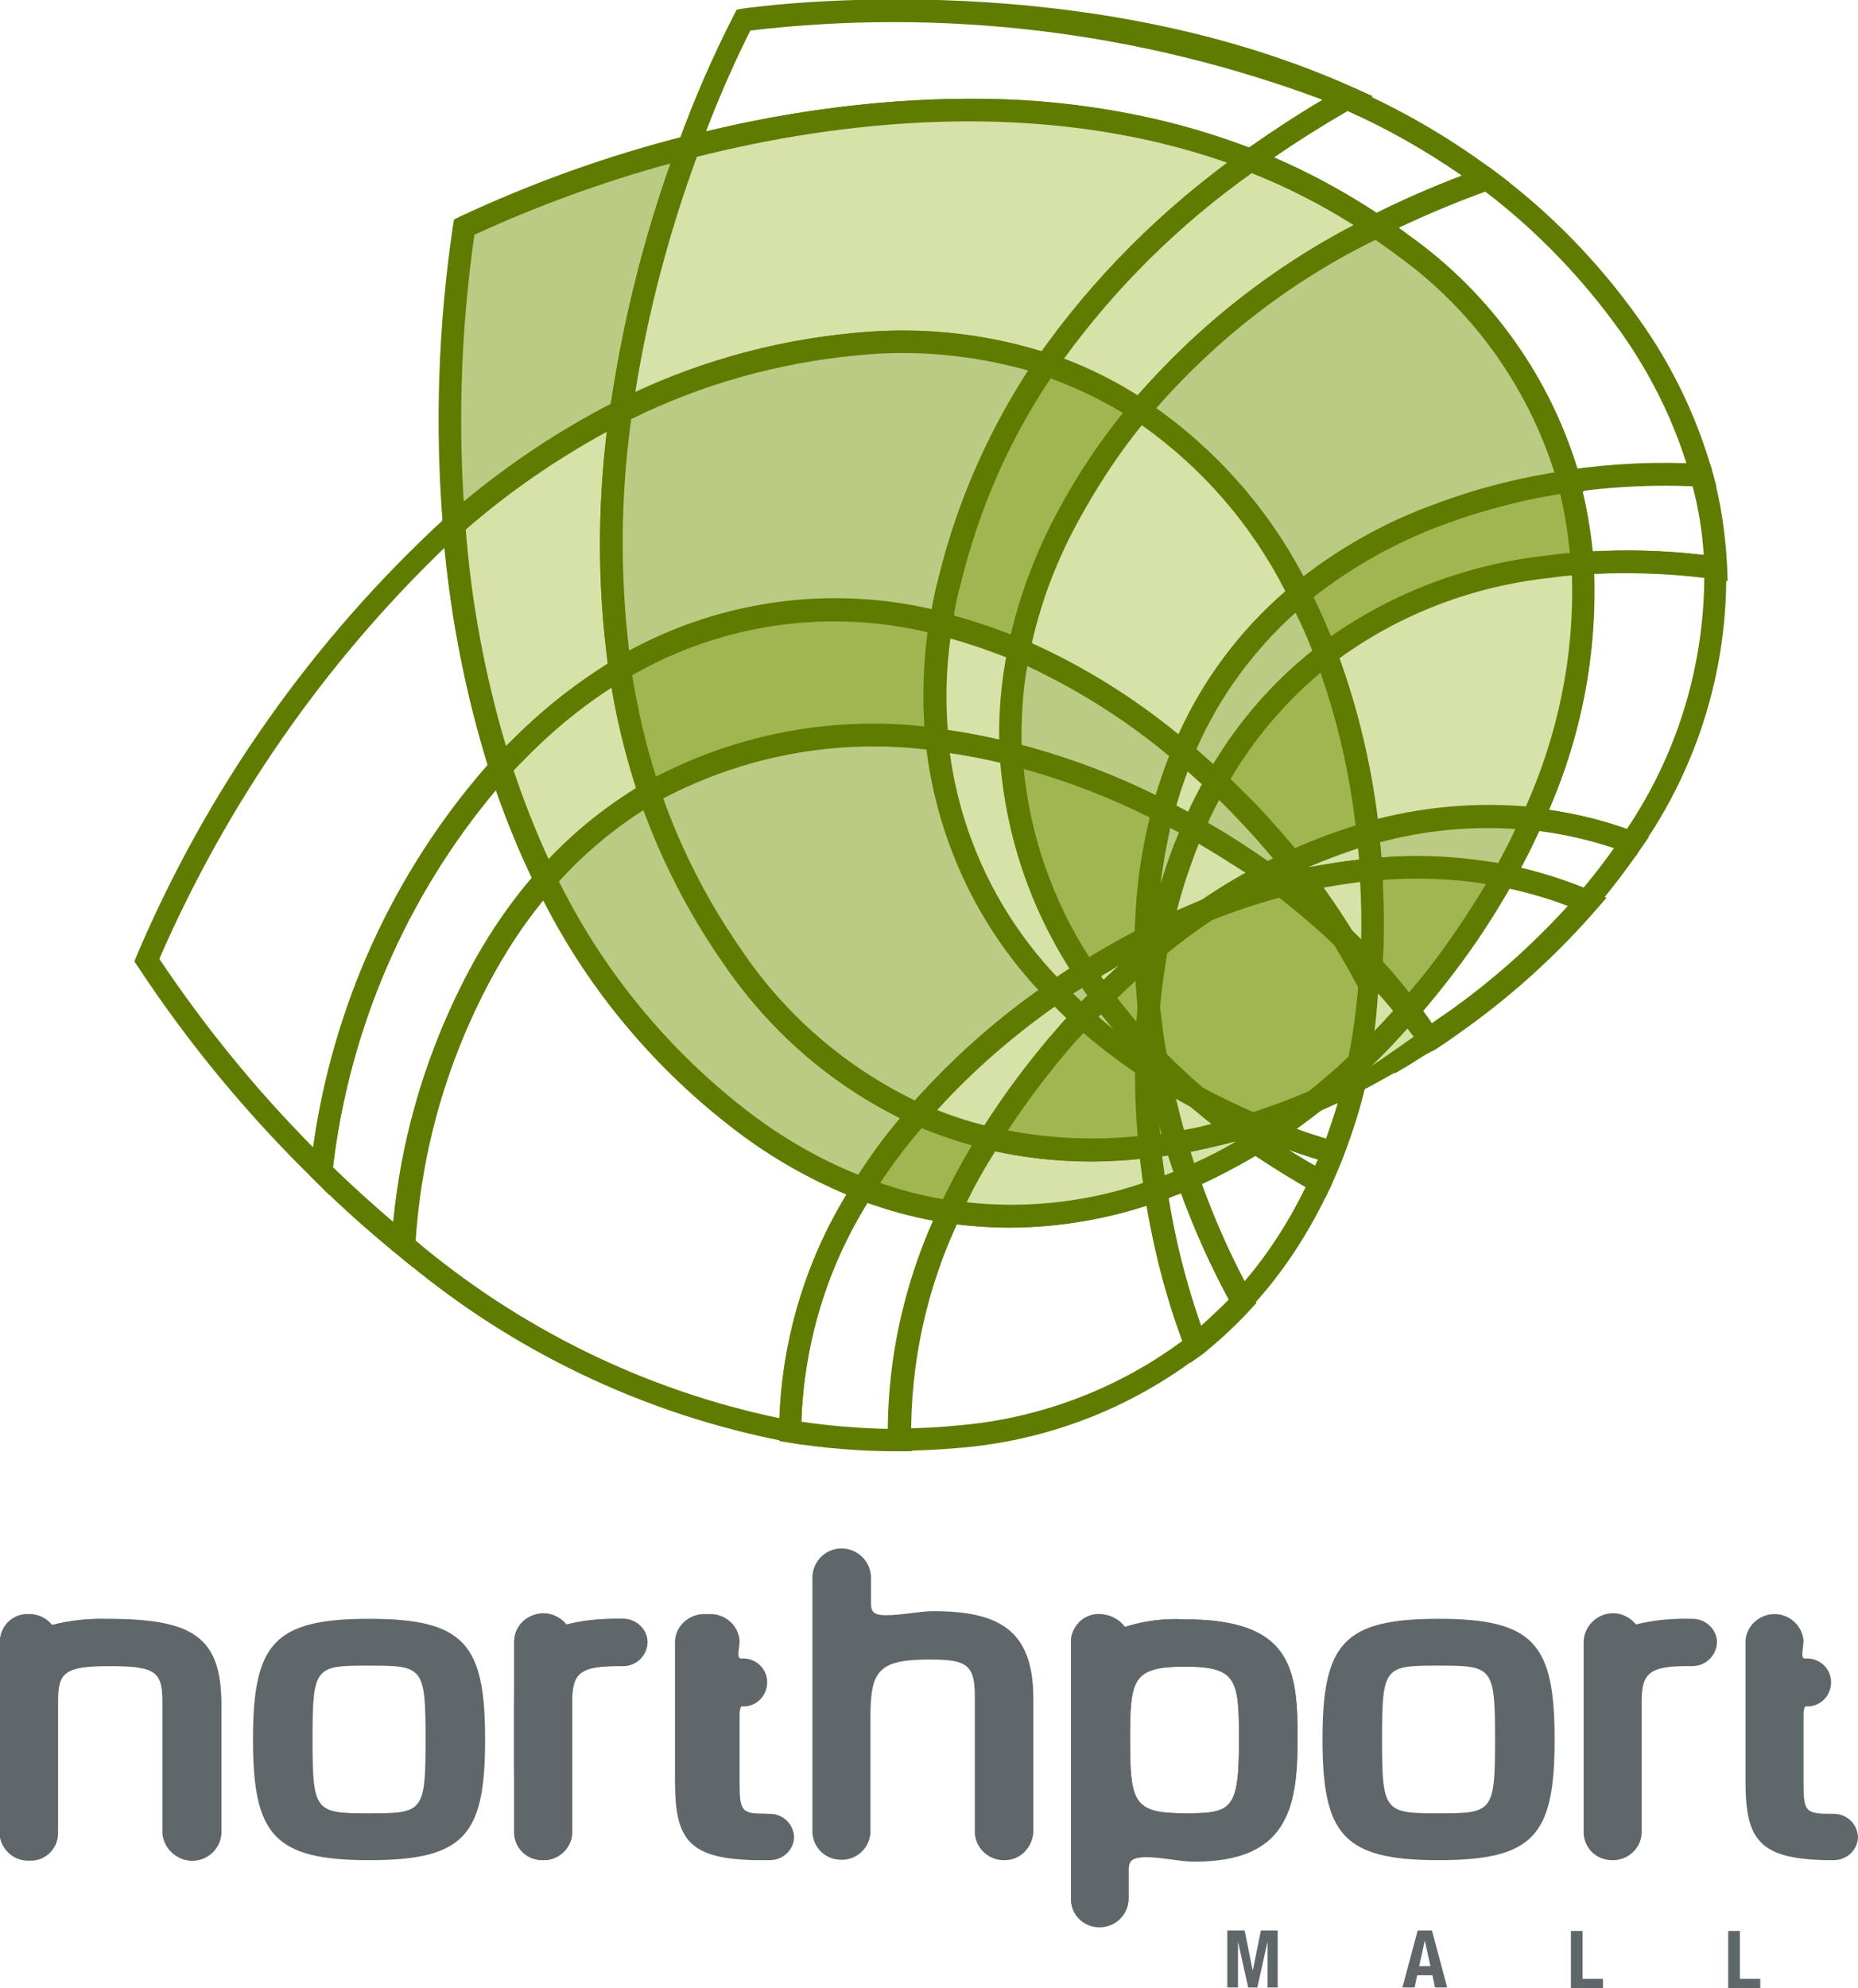 <?xml version="1.0" encoding="utf-8"?>
<!-- Generator: Adobe Illustrator 27.1.1, SVG Export Plug-In . SVG Version: 6.00 Build 0)  -->
<svg version="1.1" id="レイヤー_1" xmlns="http://www.w3.org/2000/svg" xmlns:xlink="http://www.w3.org/1999/xlink" x="0px"
	 y="0px" viewBox="0 0 365 390.4" style="enable-background:new 0 0 365 390.4;" xml:space="preserve">
<style type="text/css">
	.st0{fill:#60676B;}
	.st1{fill:#9BAB57;}
	.st2{fill:#BCCB83;}
	.st3{fill:#5F7C00;}
	.st4{fill:#D7E2A9;}
	.st5{fill:#A1B651;}
	.st6{fill:#4D6500;}
</style>
<g transform="translate(0 0)">
	<g>
		<path class="st0" d="M149.7,365.3c-14.5,0-17.1-3.9-17.1-15.6v-27.6c0.3-3.2,3.2-5.4,6.3-5.1c2.7,0.3,4.8,2.4,5.1,5.1
			c0,1.6-0.7,3.6,0.3,3.6c2.6-0.2,4.9,1.7,5.1,4.3s-1.7,4.9-4.3,5.1c-0.3,0-0.6,0-0.8,0c-0.2,0.5-0.3,1-0.3,1.5v13.7
			c0,5.6,0.5,5.9,5.7,5.9c2.7-0.1,4.9,1.9,5,4.6C154.7,363.4,152.5,365.4,149.7,365.3C149.8,365.3,149.8,365.3,149.7,365.3"/>
		<path class="st0" d="M197.2,365.3c-3,0-5.5-2.3-5.7-5.3v-26.9c0-6.3-1.7-7.2-8.9-7.2c-10,0-11.6,2.2-11.6,11.2v22.9
			c-0.3,3.2-3,5.5-6.2,5.2c-2.8-0.2-5-2.4-5.2-5.2v-50.5c0.2-3.2,2.9-5.6,6.1-5.4c2.9,0.2,5.2,2.5,5.4,5.4v5.3c0,1.9,0.7,2.4,3,2.4
			c3,0,6.6-0.8,9.2-0.8c12.8,0,19.7,3.6,19.7,17.1v26.4C202.7,363.1,200.2,365.4,197.2,365.3"/>
		<path class="st0" d="M282.6,365.3c-18.7,0-22.8-5-22.8-23.7c0-18.8,4.1-23.7,22.8-23.7c18.8,0,22.8,5,22.8,23.7
			C305.4,360.4,301.4,365.3,282.6,365.3 M282.6,327.1c-10.6,0-11.1,0.1-11.1,14.5c0,14.2,0.5,14.5,11.1,14.5s11.1-0.2,11.1-14.5
			C293.7,327.3,293.2,327.1,282.6,327.1"/>
		<path class="st0" d="M0,348.9v-25.4c0.2-3,2.7-5.3,5.7-5.2c1.3,0,2.5,0.4,3.6,1.1c3.9-1.1,7.9-1.6,11.9-1.4
			c16.8,0,22.3,3.5,22.3,16.8v25.4c-0.3,3.2-3.1,5.5-6.3,5.2c-2.7-0.3-4.9-2.4-5.2-5.2v-26c0-6-1.6-7-10.5-7s-10.1,1.3-10.1,7v26
			c-0.1,3-2.6,5.3-5.5,5.2c-0.1,0-0.1,0-0.2,0c-3,0.1-5.5-2.2-5.7-5.2L0,348.9L0,348.9z"/>
		<path class="st0" d="M0,348.9v-26.8c0.2-3,2.7-5.3,5.7-5.1c0,0,0,0,0,0c1.7,0,3.4,0.8,4.5,2.1c3.6-0.9,7.2-1.3,10.9-1.2
			c16.8,0,22.3,3.5,22.3,16.8v25.4c-0.3,3.2-3.1,5.5-6.3,5.2c-2.7-0.3-4.9-2.4-5.2-5.2v-26c0-6-1.6-7-10.5-7s-10.1,1.3-10.1,7v26
			c-0.1,3-2.6,5.3-5.5,5.2c-0.1,0-0.1,0-0.2,0c-3,0.1-5.5-2.2-5.7-5.2L0,348.9L0,348.9z"/>
		<path class="st0" d="M232.6,318c-3.9-0.2-7.9,0.3-11.6,1.5c-1.1-1.4-2.8-2.3-4.7-2.5c-3-0.3-5.6,2-5.9,4.9c0,0.2,0,0.3,0,0.5
			c0,0,0,43.6,0,50.7c0.1,3,2.6,5.3,5.6,5.3c3,0,5.5-2.3,5.7-5.3v-5.9c0-2,0.8-2.5,3.4-2.6c3,0,6.8,0.9,9.5,0.9
			c18.1,0,20.3-10.2,20.3-23.8C255,327.3,253.5,318,232.6,318 M232.8,356.1c-10.1,0-10.8-2.1-10.8-14.4c0-11.9,0.4-14.4,10.8-14.4
			c10.2,0,10.6,2.5,10.6,14.4C243.4,355.5,242,356.1,232.8,356.1"/>
		<path class="st0" d="M232.6,318c-3.9-0.2-7.9,0.3-11.6,1.5c-1.1-1.5-2.8-2.4-4.7-2.5c-3-0.2-5.6,2-5.9,5c0,0.2,0,0.3,0,0.5
			c0,0,0,43.6,0,50.7c0.1,3,2.6,5.3,5.6,5.3c3,0,5.5-2.3,5.7-5.3v-5.9c0-2,0.8-2.5,3.4-2.6c3,0,6.8,0.9,9.5,0.9
			c18.1,0,20.3-10.2,20.3-23.8C255,327.3,253.5,318,232.6,318 M232.8,356.1c-10.1,0-10.8-2.1-10.8-14.4c0-11.9,0.4-14.4,10.8-14.4
			c10.2,0,10.6,2.5,10.6,14.4C243.4,355.5,242,356.1,232.8,356.1"/>
		<path class="st0" d="M72.5,365.3c-18.7,0-22.8-5-22.8-23.7c0-18.8,4.1-23.7,22.8-23.7c18.8,0,22.8,5,22.8,23.7
			C95.3,360.4,91.3,365.3,72.5,365.3 M72.5,327.1c-10.6,0-11.1,0.1-11.1,14.5c0,14.2,0.5,14.5,11.1,14.5s11.1-0.2,11.1-14.5
			C83.6,327.3,83.1,327.1,72.5,327.1"/>
		<path class="st0" d="M122.1,327.2c-8.2-0.1-9.7,1.3-9.7,7v25.9c-0.2,3-2.8,5.3-5.8,5.2c-3,0-5.4-2.2-5.6-5.2v-25.4
			c0-13.4,7.4-16.8,21.2-16.8c2.6-0.1,4.9,1.9,5,4.5c0,0,0,0.1,0,0.1C127.1,325.3,124.8,327.3,122.1,327.2
			C122.1,327.2,122.1,327.2,122.1,327.2"/>
		<path class="st0" d="M0,348.2v-26c0.1-3,2.6-5.3,5.5-5.2c0.1,0,0.1,0,0.2,0c3-0.1,5.5,2.2,5.7,5.2v36.7c-0.2,3-2.7,5.3-5.7,5.2
			c-1.4,0.1-2.7-0.4-3.7-1.3"/>
		<path class="st0" d="M101,348.2v-26c0.1-3,2.6-5.3,5.5-5.2c0.1,0,0.1,0,0.2,0c3-0.1,5.5,2.2,5.7,5.2v36.7c-0.2,3-2.7,5.3-5.7,5.2
			c-1.4,0.1-2.7-0.4-3.7-1.3"/>
		<path class="st0" d="M122.1,327.2c-8.2-0.1-9.7,1.3-9.7,7v25.9c-0.2,3-2.8,5.3-5.8,5.2c-3,0-5.4-2.2-5.6-5.2v-37.7
			c0.1-3.2,2.8-5.7,6-5.6c1.7,0.1,3.2,0.9,4.3,2.2c3.6-0.9,7.2-1.2,10.9-1.1c2.6-0.1,4.9,1.9,5,4.5c0,0,0,0.1,0,0.1
			C127.1,325.3,124.8,327.3,122.1,327.2C122.1,327.2,122.1,327.2,122.1,327.2"/>
		<path class="st0" d="M241.1,379.1h3.4l1.6,7.9h0l1.6-7.9h3.3v11.2H249v-9h0l-2,9h-1.8l-2-9h0v9h-2.1L241.1,379.1z"/>
		<path class="st0" d="M278.5,379.1h2.8l3,11.2h-2.4l-0.5-2.4h-3l-0.5,2.4h-2.4L278.5,379.1z M278.8,386.1h2.2l-1.1-5h0L278.8,386.1
			z"/>
		<path class="st0" d="M308.6,390.4v-11.2h2.3v9.4h4v1.9L308.6,390.4z"/>
		<path class="st0" d="M339.5,390.4v-11.2h2.3v9.4h4v1.9L339.5,390.4z"/>
		<path class="st0" d="M332.2,327.2c-8.2-0.1-9.7,1.3-9.7,7v25.9c-0.2,3-2.8,5.3-5.8,5.2c-3,0-5.4-2.2-5.6-5.2v-37.7
			c0.1-3.2,2.8-5.7,6-5.6c1.7,0.1,3.2,0.9,4.3,2.2c3.6-0.9,7.2-1.2,10.9-1.1c2.6-0.1,4.9,1.9,5,4.5c0,0,0,0.1,0,0.1
			C337.2,325.3,334.9,327.3,332.2,327.2C332.2,327.2,332.2,327.2,332.2,327.2"/>
		<path class="st0" d="M360,365.3c-14.5,0-17.1-3.9-17.1-15.6v-27.6c0.3-3.2,3.2-5.4,6.3-5.1c2.7,0.3,4.8,2.4,5.1,5.1
			c0,1.6-0.7,3.6,0.3,3.6c2.6-0.2,4.9,1.7,5.1,4.3c0.2,2.6-1.7,4.9-4.3,5.1c-0.3,0-0.6,0-0.8,0c-0.2,0.5-0.3,1-0.3,1.5v13.7
			c0,5.6,0.5,5.9,5.7,5.9c2.7-0.1,4.9,1.9,5,4.6C364.9,363.4,362.7,365.4,360,365.3C360,365.3,360,365.3,360,365.3"/>
		<path class="st0" d="M151,365.3c-14.5,0-17.1-3.9-17.1-15.6v-27.6c0.3-3.2,3.2-5.4,6.3-5.1c2.7,0.3,4.8,2.4,5.1,5.1
			c0,1.6-0.7,3.6,0.3,3.6c2.6-0.2,4.9,1.7,5.1,4.3s-1.7,4.9-4.3,5.1c-0.3,0-0.6,0-0.8,0c-0.2,0.5-0.3,1-0.3,1.5v13.7
			c0,5.6,0.5,5.9,5.7,5.9c2.7-0.1,4.9,1.9,5,4.6C155.9,363.4,153.7,365.4,151,365.3C151,365.3,151,365.3,151,365.3"/>
	</g>
	<g>
		<path class="st1" d="M272.1,210.7L272.1,210.7L272.1,210.7L272.1,210.7"/>
		<path class="st2" d="M135.2,29c-15.1,3.8-29.9,9-44,15.7c-3,19.3-3.6,38.9-2,58.4c9.9-8.7,21-16.2,32.8-22.2
			C124.5,63.1,129,45.7,135.2,29"/>
		<path class="st3" d="M87.4,107.6l-0.4-4.4c-1.6-19.7-0.9-39.5,2-59l0.2-1.1l1-0.5c14.3-6.7,29.1-12,44.4-15.9l4.1-1l-1.5,4
			c-6.2,16.6-10.6,33.9-13.1,51.5l-0.2,1.2l-1,0.5c-11.6,5.9-22.5,13.3-32.3,21.9L87.4,107.6z M93.2,46.1
			c-2.5,17.4-3.2,34.9-2.1,52.4c8.9-7.4,18.6-13.9,28.9-19.2c2.4-16.1,6.3-31.9,11.7-47.2C118.5,35.7,105.6,40.4,93.2,46.1"/>
		<path class="st3" d="M246,33.9l-1.1-0.4c-38.7-15.2-80.7-9.7-109.1-2.4l-4.1,1.1l1.5-4c3.1-8.6,6.8-17.1,11-25.3l0.5-1l1.1-0.2
			c0.6-0.1,64.3-9.5,119.9,15.4l4,1.8l-3.8,2.2c-6.5,3.7-12.8,7.7-18.8,12.1L246,33.9z M190.2,19.4c18.8-0.2,37.5,3,55.1,9.6
			c4.6-3.2,9.4-6.4,14.5-9.4C224,6.2,185.4,1.5,147.4,6c-3.2,6.4-6.1,13-8.7,19.8C155.6,21.7,172.9,19.5,190.2,19.4"/>
		<path class="st4" d="M167.8,67.7c12.7-1.3,25.5,0,37.6,4c11-15.6,24.6-29.2,40.2-40.2c-38.6-15.2-80.2-10.3-110.5-2.5
			c-6.2,16.8-10.7,34.1-13.2,51.9C136.3,73.7,151.8,69.2,167.8,67.7"/>
		<path class="st3" d="M119.2,84.7l0.6-4.1c2.6-17.9,7-35.5,13.4-52.4l0.4-1.1l1.1-0.3c29-7.4,72-13.1,111.8,2.6l3.8,1.5l-3.3,2.4
			c-15.4,10.8-28.9,24.2-39.7,39.7l-0.9,1.4l-1.6-0.5c-11.8-3.8-24.4-5.2-36.7-3.9c-15.7,1.5-31,5.9-45,13L119.2,84.7z M136.9,30.8
			c-5.5,15-9.6,30.5-12.1,46.2c13.5-6.3,28-10.2,42.9-11.6c12.4-1.3,25-0.1,37,3.6c10.1-14.2,22.4-26.6,36.5-37
			C203.9,18.9,164.3,23.9,136.9,30.8"/>
		<path class="st3" d="M270.2,47l-1.1-0.7c-7.6-5.1-15.7-9.4-24.2-12.7l-3.8-1.5l3.3-2.4c6.2-4.4,12.6-8.5,19.2-12.3l1-0.6l1,0.5
			c9.8,4.3,19.1,9.7,27.7,16.1l3.3,2.5l-3.9,1.4c-7.3,2.6-14.5,5.7-21.4,9.1L270.2,47z M250.2,30.9c7,3,13.8,6.7,20.2,10.9
			c5.4-2.7,11-5.1,16.8-7.3c-7.1-4.9-14.6-9.2-22.5-12.7C259.7,24.7,254.8,27.8,250.2,30.9"/>
		<path class="st4" d="M270.3,44.4c-7.7-5.2-16-9.5-24.6-12.9c-15.6,11-29.2,24.6-40.2,40.2c6.5,2.2,12.7,5.2,18.4,8.9
			C236.7,65.5,252.5,53.2,270.3,44.4"/>
		<path class="st3" d="M224.3,83.5l-1.7-1.1c-5.6-3.6-11.6-6.6-17.9-8.7l-2.8-0.9l1.7-2.4c11.1-15.9,24.9-29.6,40.7-40.8l1-0.7
			l1.1,0.4c8.8,3.5,17.2,7.9,25.1,13.2l3.1,2.1l-3.3,1.7c-17.6,8.6-33.1,20.8-45.8,35.7L224.3,83.5z M208.9,70.6
			c5.1,1.9,9.9,4.3,14.5,7.1c12-13.7,26.4-25.1,42.5-33.5c-6.3-4-13-7.4-20-10.2C231.7,44.1,219.2,56.4,208.9,70.6"/>
		<path class="st3" d="M306.6,97l-0.5-1.9c-5.2-18.3-16.5-34.3-32-45.4c-1.7-1.3-3.4-2.5-5-3.5l-3.1-2.1l3.3-1.7
			c7.1-3.6,14.4-6.7,21.8-9.4l1.1-0.4l1,0.7c11.1,8.2,20.8,18.1,28.8,29.4c6.5,9.1,11.4,19.3,14.4,30l0.8,2.9l-3-0.2
			c-8.6-0.4-17.2,0-25.6,1.2L306.6,97z M274.6,44.7c0.7,0.5,1.4,1,2.1,1.5c15.8,11.2,27.4,27.4,33.1,45.9c7.1-0.9,14.3-1.3,21.5-1.1
			c-2.9-9.2-7.3-17.9-12.9-25.8c-7.5-10.5-16.5-19.9-26.8-27.7C285.7,39.7,280.1,42.1,274.6,44.7"/>
		<path class="st2" d="M223.9,80.6c13.5,9.1,24.3,21.5,31.4,36.1c8.4-6.9,18-12.3,28.2-15.9c8-2.9,16.3-5,24.7-6.2
			c-5.3-18.8-16.9-35.2-32.8-46.6c-1.7-1.3-3.4-2.5-5.1-3.6C252.5,53.1,236.7,65.5,223.9,80.6"/>
		<path class="st3" d="M254.6,120.2l-1.3-2.5c-6.9-14.3-17.5-26.4-30.6-35.3l-2.1-1.3l1.6-1.9c13-15.4,29.1-27.9,47.2-36.7l1.2-0.6
			l1.1,0.7c1.7,1.1,3.4,2.3,5.2,3.7c16.3,11.6,28.2,28.5,33.6,47.8l0.7,2.4l-2.5,0.4c-8.3,1.2-16.4,3.3-24.3,6.1
			c-10,3.5-19.3,8.8-27.5,15.5L254.6,120.2z M227.1,80.2c12.1,8.6,22,20,28.8,33.2c8.1-6.2,17.1-11.2,26.8-14.6
			c7.4-2.7,14.9-4.7,22.7-5.9c-5.5-17.4-16.5-32.5-31.3-43c-1.3-1-2.6-1.9-3.9-2.8C253.8,55.1,239.2,66.4,227.1,80.2"/>
		<path class="st3" d="M64.7,234.7l-3.1-3.1c-13-12.7-24.6-26.7-34.6-41.9l-0.6-0.9l0.4-1c13.9-32.8,34.7-62.3,61-86.4l3.3-2.9
			l0.3,4.4c1.2,16,4.2,31.9,9.1,47.2l0.4,1.2l-0.9,0.9c-19.4,21.8-31.5,49-34.7,78L64.7,234.7z M31.3,188.3
			c8.9,13.3,19,25.7,30.2,37c3.9-27.9,15.8-54,34.3-75.1c-4.3-13.9-7.1-28.2-8.5-42.6C63.5,130.5,44.5,158,31.3,188.3"/>
		<path class="st4" d="M104.4,144.7c5.3-5.1,11.2-9.5,17.4-13.3c-2.4-16.8-2.3-33.8,0.1-50.6c-11.8,6-22.8,13.4-32.8,22.2
			c1.2,16.2,4.3,32.2,9.2,47.7C100.3,148.7,102.3,146.7,104.4,144.7"/>
		<path class="st3" d="M97.4,155.1l-1.2-3.6c-4.9-15.7-8-31.9-9.2-48.2l-0.1-1.1l0.8-0.7C97.8,92.5,109,85,121,78.9l3.7-1.9
			l-0.6,4.1c-2.4,16.6-2.5,33.4-0.1,50l0.2,1.5l-1.3,0.8c-6.1,3.7-11.9,8-17,13c-2.1,2-4.1,4-5.9,6L97.4,155.1z M91.5,104
			c1.1,14.4,3.8,28.7,7.9,42.5c1.1-1.1,2.3-2.3,3.5-3.4c5.1-4.8,10.6-9.1,16.5-12.8c-2-15.1-2-30.4-0.2-45.5
			C109.3,90.2,100,96.6,91.5,104"/>
		<path class="st2" d="M184.8,122.5c0.4-2.9,1-5.7,1.7-8.7c3.7-15.1,10.1-29.4,18.9-42.2c-12.1-3.9-24.9-5.3-37.6-4
			c-16,1.5-31.5,6-45.9,13.2c-2.5,16.8-2.5,33.8-0.2,50.6C140.8,120.1,163.5,116.9,184.8,122.5"/>
		<path class="st3" d="M120.1,135l-0.5-3.3c-2.4-17-2.3-34.2,0.2-51.2l0.2-1.2l1-0.5c14.6-7.3,30.4-11.9,46.7-13.4
			c13-1.3,26.1,0.1,38.5,4.1l2.8,0.9l-1.7,2.4c-8.6,12.6-14.9,26.6-18.5,41.4c-0.7,2.8-1.3,5.6-1.7,8.5l-0.4,2.4l-2.3-0.6
			c-20.8-5.5-42.9-2.3-61.4,8.7L120.1,135z M124,82.3c-2.1,15.1-2.2,30.4-0.4,45.6c18.2-9.9,39.4-12.8,59.5-8.1
			c0.4-2.2,0.8-4.4,1.4-6.5c3.5-14.4,9.5-28.1,17.6-40.5c-11-3.1-22.5-4.2-33.9-3C152.7,71.3,137.8,75.5,124,82.3"/>
		<path class="st5" d="M184.9,122.5c5.2,1.3,10.4,3,15.3,5.1c1.9-9.3,5.2-18.2,9.8-26.5c4-7.3,8.6-14.2,13.9-20.6
			c-5.7-3.8-11.9-6.8-18.4-8.9c-8.8,12.8-15.2,27.1-18.9,42.2C185.9,116.7,185.3,119.6,184.9,122.5"/>
		<path class="st3" d="M201.8,130.8l-2.5-1.1c-4.9-2.1-9.9-3.8-15-5l-2-0.5l0.3-2c0.4-2.9,1-5.9,1.8-8.9c3.8-15.4,10.3-29.9,19.2-43
			l0.9-1.4l1.6,0.5c6.7,2.2,13,5.3,18.9,9.2l2.1,1.3l-1.6,1.9c-5.2,6.3-9.8,13-13.7,20.2c-4.4,8.1-7.7,16.8-9.5,25.9L201.8,130.8z
			 M187.4,120.9c3.8,1,7.5,2.3,11.2,3.7c2-8.6,5.2-16.8,9.4-24.5c3.6-6.7,7.8-13.1,12.6-19c-4.5-2.7-9.3-5-14.2-6.8
			c-8.2,12.2-14.1,25.8-17.6,40.1C188.2,116.5,187.7,118.7,187.4,120.9"/>
		<path class="st4" d="M255.3,116.7c-7.1-14.6-17.9-27.1-31.4-36.1c-5.3,6.4-10,13.3-13.9,20.6c-4.6,8.3-7.9,17.2-9.8,26.5
			c11.7,5.1,22.6,11.9,32.3,20.1C237.4,135.7,245.3,125.1,255.3,116.7"/>
		<path class="st3" d="M233.3,151.4l-2.3-1.9c-9.5-8.1-20.2-14.8-31.7-19.8l-1.7-0.7l0.4-1.8c2-9.5,5.4-18.6,10-27.1
			c4-7.4,8.8-14.4,14.2-20.9l1.3-1.5l1.7,1.1c13.8,9.3,24.9,22,32.2,37l0.8,1.6l-1.3,1.1c-9.8,8.1-17.4,18.5-22.3,30.2L233.3,151.4z
			 M202.7,126.3c10.4,4.7,20,10.7,28.8,17.9c4.9-10.8,12-20.3,21-28.1c-6.6-13-16.3-24.2-28.2-32.6c-4.7,5.8-8.8,12.1-12.4,18.7
			C207.7,109.8,204.6,117.9,202.7,126.3"/>
		<path class="st3" d="M81.1,248.9l-3.3-2.7c-5.5-4.5-11-9.4-16.2-14.6l-0.8-0.8l0.2-1.1c3.3-29.9,15.9-58,35.8-80.4l2.6-2.8
			l1.2,3.6c2.4,7.4,5.3,14.6,8.7,21.6l0.7,1.3l-1,1.1c-4.6,5.2-8.5,10.9-11.9,17c-9.1,16.5-14.4,34.7-15.5,53.5L81.1,248.9z
			 M65.4,229.2c3.9,3.8,7.9,7.4,11.9,10.8c1.7-17.9,7.1-35.3,15.8-51c3.3-5.9,7.1-11.5,11.4-16.6c-2.7-5.6-5-11.4-7.1-17.3
			C79.8,176.2,68.7,201.9,65.4,229.2"/>
		<path class="st4" d="M127.7,155.8c-2.7-7.9-4.6-16.1-5.9-24.4c-6.3,3.8-12.1,8.2-17.4,13.3c-2.1,2-4.1,4-6,6.1
			c2.4,7.5,5.4,14.8,8.8,21.9C113,166,120,160.3,127.7,155.8"/>
		<path class="st3" d="M106.6,176.7l-1.5-3c-3.5-7.2-6.5-14.6-8.9-22.2l-0.4-1.2l0.9-0.9c1.9-2.1,4-4.1,6.1-6.2
			c5.4-5.2,11.4-9.7,17.8-13.6l2.8-1.7l0.5,3.3c1.2,8.2,3.1,16.2,5.8,24l0.6,1.7l-1.6,0.9c-7.5,4.4-14.2,10-19.9,16.5L106.6,176.7z
			 M100.9,151.3c2,6,4.3,11.8,6.9,17.5c5.1-5.4,10.9-10.1,17.3-14c-2.1-6.5-3.7-13.1-4.9-19.8c-5.1,3.3-9.9,7.1-14.3,11.3
			C104.1,148,102.5,149.7,100.9,151.3"/>
		<path class="st5" d="M184.1,145.4c-0.7-7.6-0.5-15.3,0.7-22.8c-21.4-5.6-44.1-2.4-63,8.9c1.2,8.3,3.2,16.4,5.9,24.4
			C144.8,146.2,164.7,142.5,184.1,145.4"/>
		<path class="st3" d="M126.4,159.1l-0.9-2.6c-2.7-8.1-4.7-16.3-5.9-24.8l-0.2-1.5l1.3-0.8c19.5-11.6,42.8-14.9,64.7-9.2l2,0.5
			l-0.3,2c-1.2,7.4-1.4,14.9-0.7,22.3l0.3,2.7l-2.7-0.3c-19-2.7-38.3,0.8-55,10.2L126.4,159.1z M124.2,132.6
			c1.1,6.8,2.6,13.4,4.7,20c16.2-8.4,34.6-11.8,52.8-9.7c-0.4-6.2-0.2-12.5,0.7-18.7C162.6,119.5,141.8,122.5,124.2,132.6"/>
		<path class="st4" d="M200.1,127.7c-5-2.1-10.1-3.8-15.3-5.1c-1.2,7.6-1.4,15.2-0.7,22.8c4.9,0.6,9.7,1.5,14.5,2.7
			C198.3,141.2,198.8,134.4,200.1,127.7"/>
		<path class="st3" d="M201,151l-2.9-0.7c-4.7-1.2-9.5-2.1-14.3-2.7l-1.8-0.2l-0.2-1.8c-0.7-7.8-0.5-15.7,0.7-23.4l0.4-2.4l2.3,0.6
			c5.3,1.3,10.6,3.1,15.7,5.3l1.7,0.7l-0.4,1.8c-1.3,6.5-1.8,13.2-1.5,19.9L201,151z M186.2,143.4c3.4,0.5,6.8,1.1,10.2,1.9
			c-0.1-5.4,0.4-10.9,1.3-16.2c-3.6-1.4-7.3-2.7-11-3.7C185.9,131.3,185.7,137.4,186.2,143.4"/>
		<path class="st2" d="M198.6,148.1c10.3,2.6,20.3,6.4,29.8,11.3c1-3.9,2.3-7.8,3.9-11.6c-9.7-8.3-20.6-15.1-32.3-20.2
			C198.8,134.3,198.2,141.2,198.6,148.1"/>
		<path class="st3" d="M229.9,162.6l-2.4-1.2c-9.3-4.8-19.2-8.5-29.4-11.1l-1.6-0.4l-0.1-1.7c-0.4-7,0.2-14.1,1.6-21l0.5-2.6
			l2.5,1.1c11.9,5.2,23,12.1,32.8,20.5l1.2,1.1l-0.6,1.5c-1.5,3.7-2.8,7.4-3.8,11.3L229.9,162.6z M200.7,146.3
			c9.1,2.4,17.9,5.7,26.3,9.9c0.8-2.6,1.7-5.2,2.7-7.7c-8.5-7.1-17.9-13-27.9-17.7C200.9,135.9,200.6,141.1,200.7,146.3"/>
		<path class="st3" d="M157.5,283.7l-2.6-0.5c-28.5-5.4-55.1-18.2-77.1-37.1l-0.9-0.7l0-1.1c1.2-19.4,6.8-38.3,16.1-55.3
			c3.5-6.3,7.6-12.3,12.4-17.7l2.2-2.5l1.5,3c8.9,18.5,22.1,34.5,38.4,46.9c7,5.3,14.6,9.6,22.8,12.7l2.5,1l-1.4,2.3
			c-9,13.8-13.8,29.9-14,46.4L157.5,283.7z M81.5,243.5c20.6,17.4,45.2,29.5,71.6,35c0.6-15.5,5.1-30.6,13.2-43.9
			c-7.6-3.2-14.8-7.3-21.4-12.3c-16-12.1-29.1-27.6-38.2-45.5c-3.7,4.5-6.9,9.3-9.7,14.4C88.1,207.3,82.8,225.1,81.5,243.5"/>
		<path class="st2" d="M146.2,220.5c7.1,5.4,15,9.8,23.3,13c3.2-5.1,6.9-10,10.8-14.6c-14.6-6.7-27.2-17.3-36.2-30.6
			c-7-10-12.6-20.9-16.5-32.4c-7.7,4.5-14.6,10.2-20.5,16.9C116.2,191.6,129.6,207.9,146.2,220.5"/>
		<path class="st3" d="M170.4,236.1l-1.7-0.7c-8.5-3.3-16.5-7.8-23.8-13.3c-16.9-12.8-30.5-29.4-39.7-48.5l-0.7-1.3l1-1.1
			c6-6.9,13.1-12.7,21-17.4l2.3-1.3l0.8,2.6c3.9,11.3,9.3,22.1,16.2,31.8c8.8,13,21,23.3,35.3,29.9l2.7,1.2l-2,2.3
			c-3.9,4.5-7.5,9.3-10.6,14.3L170.4,236.1z M109.8,173.1c8.9,17.9,21.8,33.5,37.7,45.6l0,0c6.5,4.9,13.6,9,21.1,12
			c2.5-3.9,5.2-7.6,8.2-11.1c-13.9-6.9-25.7-17.3-34.5-30.1c-6.6-9.4-11.9-19.6-15.9-30.4C120.3,163,114.7,167.7,109.8,173.1"/>
		<path class="st2" d="M207.4,194.8c-13.2-13.4-21.4-30.8-23.3-49.5c-19.5-2.8-39.3,0.8-56.5,10.4c3.9,11.5,9.5,22.5,16.5,32.4
			c9.1,13.3,21.6,23.9,36.2,30.6C188.3,209.7,197.4,201.7,207.4,194.8"/>
		<path class="st3" d="M180.9,221.5l-1.5-0.7c-15-6.9-27.8-17.7-37.1-31.4c-7.1-10.1-12.8-21.2-16.8-33l-0.6-1.7l1.6-0.9
			c17.6-9.8,37.9-13.6,57.8-10.8l1.8,0.2l0.2,1.8c1.8,18.2,9.8,35.2,22.7,48.2l1.8,1.9l-2.1,1.5c-9.8,6.7-18.8,14.7-26.6,23.7
			L180.9,221.5z M130.3,156.8c3.8,10.7,9.1,20.8,15.6,30.1c8.5,12.5,20.2,22.6,33.8,29.2c7.3-8.1,15.4-15.4,24.3-21.7
			c-12.1-13-19.8-29.5-22-47.2C164.3,145.1,146.3,148.4,130.3,156.8"/>
		<path class="st4" d="M209.4,193.4c1.3-0.8,2.5-1.7,3.8-2.5c-8.6-12.7-13.6-27.6-14.6-42.9c-4.8-1.2-9.6-2.1-14.5-2.7
			c1.9,18.7,10.1,36.1,23.3,49.5C208.1,194.3,208.7,193.9,209.4,193.4"/>
		<path class="st3" d="M207.1,197.7l-1.3-1.4c-13.5-13.7-21.9-31.6-23.9-50.8l-0.3-2.7l2.7,0.3c5,0.6,9.9,1.6,14.8,2.8l1.6,0.4
			l0.1,1.7c0.9,15,5.8,29.4,14.2,41.8l1.2,1.9l-1.9,1.2c-1.3,0.8-2.5,1.6-3.8,2.4L207.1,197.7z M186.6,147.9
			c2.2,16.5,9.6,31.9,21.1,44l0.5-0.3c0.7-0.4,1.3-0.9,2-1.3c-7.8-12.2-12.5-26.1-13.7-40.5C193.2,149,189.9,148.4,186.6,147.9"/>
		<path class="st5" d="M228.5,159.4c-9.5-4.9-19.5-8.7-29.8-11.3c1,15.3,6,30.2,14.6,42.9c3.9-2.5,7.9-4.7,11.9-6.8
			C225.3,175.8,226.4,167.5,228.5,159.4"/>
		<path class="st3" d="M212.6,194l-1.2-1.8c-8.8-13.1-14-28.3-14.9-44l-0.2-3l2.9,0.7c10.5,2.7,20.7,6.5,30.3,11.5l1.6,0.8l-0.4,1.7
			c-2.1,7.9-3.2,16.1-3.2,24.3v1.3l-1.2,0.6c-3.9,2-7.9,4.3-11.8,6.7L212.6,194z M201.1,151c1.3,13.2,5.7,25.8,12.9,37
			c3-1.8,6-3.6,9.1-5.1c0.2-7.5,1.2-15,2.9-22.3C218,156.6,209.7,153.4,201.1,151"/>
		<path class="st3" d="M176,285c-7.1,0-14.1-0.6-21.1-1.7l-1.8-0.3v-1.9c0.1-17.3,5.2-34.3,14.6-48.8l1-1.5l1.7,0.6
			c5.4,2.1,10.9,3.5,16.6,4.4l2.9,0.4l-1.2,2.7c-6.6,13.7-9.9,28.7-9.7,43.8l0.1,2.3H176 M157.4,279.2c5.6,0.8,11.3,1.3,17,1.4
			c0.1-14.1,3.2-28,8.9-40.9c-4.4-0.8-8.7-2-12.9-3.5C162.4,249.1,157.9,263.9,157.4,279.2"/>
		<path class="st5" d="M180.4,218.8c-4,4.6-7.6,9.5-10.8,14.6c5.5,2.1,11.2,3.6,17,4.5c2.3-5,4.9-9.8,7.8-14.4
			C189.6,222.4,184.9,220.8,180.4,218.8"/>
		<path class="st3" d="M187.9,240.4l-1.7-0.2c-6-0.9-11.9-2.5-17.5-4.6l-2.5-0.9l1.4-2.3c3.3-5.2,7-10.2,11-14.9l1.1-1.2l1.5,0.7
			c4.4,1.9,8.9,3.5,13.6,4.6l3,0.7l-1.7,2.6c-2.8,4.6-5.4,9.3-7.7,14.2L187.9,240.4z M172.9,232.3c4,1.4,8.2,2.5,12.4,3.2
			c1.7-3.5,3.6-7.1,5.7-10.6c-3.4-0.9-6.7-2.1-9.9-3.4C178.1,224.9,175.4,228.6,172.9,232.3"/>
		<path class="st4" d="M209.6,203.2c1-1.1,2-2.3,3.1-3.3c-1.8-1.7-3.5-3.3-5.2-5c-10,6.8-19.1,14.9-27.1,24c4.5,2,9.2,3.6,14,4.7
			C198.8,216.4,203.9,209.6,209.6,203.2"/>
		<path class="st3" d="M195.4,226.1l-1.5-0.4c-4.9-1.2-9.7-2.8-14.4-4.8l-2.7-1.2l2-2.3c8.1-9.2,17.3-17.4,27.5-24.4l1.5-1.1
			l1.3,1.4c1.6,1.7,3.2,3.3,5.1,4.9l1.7,1.5l-1.5,1.7c-1,1.1-2,2.2-3,3.3c-5.5,6.3-10.6,13-15,20.1L195.4,226.1z M184.1,218
			c3,1.2,6.1,2.2,9.3,3c4.3-6.8,9.2-13.2,14.6-19.3c0.5-0.6,1.1-1.2,1.6-1.8c-0.8-0.8-1.6-1.5-2.3-2.3
			C198.8,203.6,191,210.4,184.1,218"/>
		<path class="st2" d="M213.2,191c-1.3,0.8-2.6,1.7-3.8,2.5l-2,1.3c1.7,1.7,3.4,3.4,5.2,5c1.3-1.4,2.6-2.8,4-4.1
			C215.4,194.2,214.3,192.6,213.2,191"/>
		<path class="st3" d="M212.7,202.9l-1.6-1.5c-1.9-1.7-3.7-3.4-5.3-5.2l-1.8-1.9l4.1-2.8c1.3-0.9,2.6-1.7,3.9-2.5l1.8-1.2l1.2,1.8
			c1,1.5,2,3,3.3,4.7l1.1,1.5l-1.3,1.3c-1.3,1.3-2.6,2.7-3.9,4L212.7,202.9z M210.8,195.1l1.7,1.6c0.4-0.4,0.8-0.8,1.2-1.2
			c-0.4-0.5-0.7-1-1.1-1.5C212,194.4,211.4,194.8,210.8,195.1"/>
		<path class="st4" d="M225.2,187.9c0-1.2,0-2.4,0-3.7c-4,2-8,4.3-11.9,6.8c1.1,1.7,2.2,3.2,3.3,4.8
			C219.3,193,222.2,190.4,225.2,187.9"/>
		<path class="st3" d="M216.3,199.2l-1.5-2.1c-1.3-1.7-2.4-3.3-3.4-4.9l-1.2-1.9l1.9-1.2c4-2.5,8.1-4.8,12.1-6.9l3.3-1.7l-0.1,3.7
			c0,1.2,0,2.4,0,3.6v1.1l-0.8,0.7c-2.8,2.4-5.7,5-8.5,7.8L216.3,199.2z M216.3,191.7c0.2,0.2,0.3,0.5,0.5,0.7c1-1,2-1.9,3-2.8
			C218.7,190.3,217.5,191,216.3,191.7"/>
		<path class="st3" d="M174.6,285l-0.1-2.2c-0.2-15.8,3.2-31.5,10.1-45.8l0.7-1.5l1.7,0.2c13.3,1.9,26.8,0.5,39.4-4l2.5-0.9l0.4,2.6
			c1.5,10.2,4.1,20.2,7.7,29.8l0.6,1.5l-1.3,1c-14,10.9-30.9,17.4-48.6,18.7c-3.6,0.3-7.3,0.5-10.9,0.5L174.6,285z M187.9,240.4
			c-5.8,12.6-8.9,26.3-9,40.1c2.8-0.1,5.6-0.2,8.4-0.5c16.3-1.2,31.9-7,45-16.7c-3.2-8.6-5.5-17.5-7-26.6
			C213.2,240.7,200.5,242,187.9,240.4"/>
		<path class="st4" d="M227,233.8c-0.2-1.4-0.4-2.9-0.6-4.3s-0.3-2.9-0.5-4.4c-10.5,1.3-21.2,0.8-31.6-1.6
			c-2.9,4.6-5.5,9.4-7.8,14.4C200.2,239.9,214.1,238.5,227,233.8"/>
		<path class="st3" d="M198.5,241.1c-4.1,0-8.2-0.3-12.3-0.9l-2.9-0.4l1.2-2.7c2.3-5,5-9.9,7.9-14.6l0.8-1.3l1.5,0.4
			c10.1,2.3,20.5,2.9,30.8,1.6l2.2-0.3l0.2,2.2c0.1,1.4,0.3,2.9,0.5,4.3c0.2,1.4,0.4,2.8,0.6,4.2l0.3,1.8l-1.7,0.6
			C218.3,239.3,208.4,241,198.5,241.1 M189.9,236.1c11.7,1.3,23.5,0,34.7-3.8c-0.1-0.8-0.2-1.7-0.3-2.5c-0.1-0.8-0.2-1.5-0.3-2.2
			c-9.5,1-19.2,0.5-28.5-1.5C193.4,229.4,191.5,232.8,189.9,236.1"/>
		<path class="st5" d="M225.2,209.6c-4.4-2.9-8.6-6.2-12.6-9.7c-1,1.1-2,2.2-3.1,3.3c-5.6,6.4-10.7,13.2-15.2,20.4
			c10.3,2.4,21,2.9,31.6,1.6C225.4,220,225.2,214.8,225.2,209.6"/>
		<path class="st3" d="M214.4,228.1c-6.9,0-13.8-0.8-20.6-2.4l-3-0.7l1.7-2.6c4.6-7.3,9.7-14.2,15.4-20.7c1-1.2,2.1-2.3,3.1-3.4
			l1.5-1.6l1.6,1.4c3.9,3.5,8,6.6,12.3,9.5l1,0.7v1.2c0,5,0.2,10.2,0.7,15.4l0.2,2.1l-2.1,0.3C222.3,227.8,218.4,228,214.4,228.1
			 M198,222c8.4,1.6,17.1,2,25.6,1.1c-0.3-4.2-0.5-8.4-0.5-12.5c-3.5-2.4-7-5-10.2-7.8c-0.5,0.6-1,1.1-1.6,1.7
			C206.4,210.1,202,215.9,198,222"/>
		<path class="st2" d="M225.2,206.1c-3.1-3.3-6-6.7-8.7-10.3c-1.3,1.3-2.6,2.7-4,4.1c4,3.5,8.2,6.8,12.6,9.7
			C225.2,208.4,225.2,207.3,225.2,206.1"/>
		<path class="st3" d="M227.4,213.6l-3.4-2.3c-4.5-3-8.8-6.3-12.8-9.9l-1.7-1.5l1.5-1.7c1.3-1.4,2.6-2.8,4-4.1l1.8-1.8l1.5,2.1
			c2.6,3.6,5.5,7,8.5,10.2l0.6,0.7v0.9c0,1.1-0.1,2.3-0.1,3.4L227.4,213.6z M215.8,199.7c1,0.8,2,1.7,3,2.5c-0.8-1-1.7-2-2.5-3
			L215.8,199.7"/>
		<path class="st5" d="M225.2,187.9c-2.9,2.5-5.8,5.1-8.6,7.9c2.7,3.6,5.6,7.1,8.7,10.3c0.1-2.8,0.2-5.6,0.5-8.3
			C225.4,194.5,225.2,191.2,225.2,187.9"/>
		<path class="st3" d="M227.3,211.5l-3.7-3.9c-3.2-3.3-6.1-6.9-8.9-10.5l-1.1-1.5l1.4-1.3c2.9-2.9,5.8-5.6,8.7-8.1l3.5-3l0.1,4.7
			c0.1,3.2,0.2,6.5,0.6,9.8v0.4c-0.2,2.6-0.4,5.4-0.5,8.2L227.3,211.5z M219.5,196c1.2,1.6,2.5,3.1,3.8,4.7c0.1-1,0.1-1.9,0.2-2.9
			c-0.2-1.7-0.3-3.5-0.4-5.2C221.9,193.7,220.7,194.8,219.5,196"/>
		<path class="st3" d="M339.4,114.1l-2.6-0.4c-8.5-1.2-17.2-1.5-25.7-0.9l-2.2,0.2l-0.2-2.2c-0.4-5.3-1.2-10.5-2.6-15.7l-0.7-2.4
			l2.5-0.4c8.8-1.3,17.7-1.7,26.5-1.2l1.6,0.1l0.4,1.5c1.7,6.1,2.6,12.4,2.9,18.7L339.4,114.1z M319.7,108.1c5,0,10,0.3,15,0.9
			c-0.3-4.6-1-9.1-2.2-13.5c-7.2-0.3-14.5,0-21.6,0.9c0.9,3.9,1.6,7.9,2,11.9C315.2,108.2,317.4,108.1,319.7,108.1"/>
		<path class="st5" d="M304.1,111.3c2.3-0.3,4.5-0.5,6.8-0.7c-0.4-5.4-1.3-10.8-2.7-16.1c-8.4,1.2-16.7,3.3-24.7,6.2
			c-10.3,3.6-19.8,9-28.2,15.9c1.9,3.8,3.7,7.8,5.2,11.8C273.2,118.9,288.3,113,304.1,111.3"/>
		<path class="st3" d="M259.4,132.1l-1.1-2.8c-1.5-3.9-3.2-7.8-5.1-11.6l-0.8-1.6l1.4-1.1c8.6-7.1,18.4-12.6,28.9-16.3
			c8.1-3,16.6-5.1,25.1-6.3l1.9-0.3l0.5,1.9c1.5,5.4,2.4,10.9,2.8,16.5l0.1,2.2l-2.2,0.2c-2.3,0.2-4.5,0.4-6.6,0.6
			c-15.5,1.7-30.2,7.5-42.6,16.8L259.4,132.1z M258,117.3c1.2,2.5,2.4,5.1,3.4,7.7c12.6-8.8,27.1-14.2,42.4-15.9
			c1.5-0.2,3.1-0.4,4.6-0.5c-0.4-3.9-1-7.8-1.9-11.6c-7.6,1.2-15.1,3.2-22.3,5.8C274.8,106.2,265.9,111.1,258,117.3"/>
		<path class="st2" d="M232.4,147.8c2.2,1.9,4.4,3.8,6.5,5.8c5.4-9.7,12.8-18.3,21.6-25.1c-1.5-4-3.2-8-5.2-11.8
			C245.2,125.1,237.4,135.8,232.4,147.8"/>
		<path class="st3" d="M239.4,157.1l-2-1.9c-2-1.9-4.2-3.8-6.4-5.7l-1.2-1l0.6-1.5c5.1-12.4,13.2-23.4,23.5-31.9l2.1-1.8l1.3,2.5
			c2,3.9,3.7,7.9,5.3,12l0.6,1.5l-1.3,1c-8.6,6.6-15.7,15-21,24.4L239.4,157.1z M235,147.2c1.1,1,2.2,1.9,3.3,2.9
			c5.1-8.5,11.7-16.1,19.5-22.3c-1-2.6-2.1-5.1-3.3-7.5C246.2,127.8,239.5,136.9,235,147.2"/>
		<path class="st4" d="M234.4,162.6c1.3-3.1,2.8-6,4.5-9c-2.1-2-4.3-3.9-6.5-5.8c-1.6,3.8-2.9,7.6-3.9,11.6c1.8,0.9,3.5,1.8,5.3,2.8
			L234.4,162.6"/>
		<path class="st3" d="M235.5,165.7l-2.8-1.6c-1.8-1-3.5-1.9-5.2-2.8l-1.6-0.8l0.4-1.7c1.1-4,2.4-8,4-11.9l1.2-2.8l2.3,2
			c2.3,1.9,4.5,3.9,6.6,5.9l1.3,1.2l-0.8,1.5c-1.6,2.8-3,5.8-4.3,8.7L235.5,165.7z M231.1,158.2l2.3,1.2c0.8-1.8,1.8-3.7,2.7-5.4
			c-0.9-0.8-1.9-1.7-2.8-2.5C232.5,153.7,231.7,156,231.1,158.2"/>
		<path class="st2" d="M228,182.8c1.5-6.9,3.6-13.7,6.4-20.2c-0.2-0.1-0.5-0.3-0.7-0.4c-1.8-1-3.5-1.9-5.3-2.8
			c-2.1,8.1-3.2,16.4-3.3,24.8C226.1,183.7,227,183.2,228,182.8"/>
		<path class="st3" d="M222.9,187.9l0-3.7c0.1-8.6,1.2-17.1,3.4-25.3l0.7-2.6l2.4,1.2c1.8,0.9,3.6,1.8,5.3,2.8l2.4,1.4l-0.8,1.8
			c-2.7,6.4-4.8,13-6.3,19.8l-0.2,1.1l-1,0.5c-0.9,0.4-1.9,0.9-2.8,1.4L222.9,187.9z M229.9,162.6c-0.8,3.7-1.5,7.4-1.9,11.1
			c1-3.5,2.2-6.9,3.6-10.2L229.9,162.6"/>
		<path class="st3" d="M223.1,192.5l-0.1-4.6c0-1.3,0-2.5,0-3.7v-1.3l1.2-0.6c1-0.5,1.9-1,2.9-1.5l4.1-2l-0.9,4.4
			c-0.2,1.1-0.4,2.1-0.6,3.2l-0.2,0.8l-0.6,0.5c-0.7,0.6-1.4,1.2-2.1,1.8L223.1,192.5z"/>
		<path class="st3" d="M223.5,198c-0.3-3.4-0.5-6.8-0.6-10.1v-1l0.8-0.7c0.7-0.6,1.5-1.3,2.2-1.9l4.6-3.7l-1.1,5.9
			c-0.7,3.8-1.2,7.7-1.6,11.6H223.5z"/>
		<path class="st3" d="M233.9,267.6l-1.1-2.8c-3.8-9.9-6.4-20.2-8-30.7l-0.3-1.8l1.7-0.6c2.1-0.7,4.1-1.5,6.2-2.4l2.2-0.9l0.8,2.3
			c0.2,0.7,0.5,1.3,0.7,2c2.7,7.5,6,14.8,9.9,21.8l0.8,1.4l-1.1,1.2c-2.9,3.2-6.1,6.1-9.4,8.8L233.9,267.6z M229.5,235.3
			c1.4,8.5,3.5,16.9,6.4,25.1c1.9-1.7,3.7-3.4,5.5-5.2c-3.6-6.7-6.7-13.7-9.3-20.9C231.2,234.6,230.3,234.9,229.5,235.3"/>
		<path class="st4" d="M225.9,225.2c0.1,1.5,0.3,2.9,0.5,4.4c0.2,1.5,0.4,2.9,0.6,4.3c2.1-0.8,4.2-1.6,6.3-2.5
			c-0.8-2.3-1.5-4.6-2.2-6.9C229.3,224.7,227.6,225,225.9,225.2"/>
		<path class="st3" d="M225.2,236.8l-0.4-2.6c-0.2-1.4-0.4-2.9-0.6-4.4c-0.2-1.5-0.3-2.9-0.5-4.4l-0.2-2.2l2.2-0.2
			c1.5-0.2,3.1-0.4,5-0.7l1.9-0.3l0.6,1.9c0.7,2.3,1.4,4.6,2.2,6.8l0.7,1.9l-1.9,0.8c-2.1,0.9-4.2,1.8-6.4,2.5L225.2,236.8z
			 M228.3,227.1c0.1,0.7,0.2,1.5,0.3,2.2c0.1,0.5,0.1,1,0.2,1.5l1.8-0.7c-0.4-1.1-0.7-2.1-1-3.2C229.1,227,228.7,227,228.3,227.1"/>
		<path class="st5" d="M227.8,211.2c-0.8-0.5-1.7-1.1-2.6-1.7c0,5.2,0.2,10.4,0.7,15.6c1.7-0.2,3.4-0.4,5.1-0.7
			C229.7,220,228.6,215.6,227.8,211.2"/>
		<path class="st3" d="M223.9,227.6l-0.2-2.2c-0.5-5.3-0.8-10.6-0.7-15.8v-4.1l3.4,2.3c0.8,0.5,1.7,1.1,2.5,1.6l0.8,0.5l0.2,0.9
			c0.8,4.3,2,8.7,3.3,13l0.7,2.4l-2.5,0.4c-2,0.3-3.7,0.6-5.3,0.8L223.9,227.6z M227.8,221c0,0.6,0.1,1.1,0.1,1.7l0.3,0
			C228.1,222.1,227.9,221.6,227.8,221"/>
		<path class="st3" d="M230.9,215.8l-4.4-2.7c-0.9-0.5-1.8-1.1-2.6-1.7l-1-0.7v-1.2c0-1.2,0-2.3,0.1-3.5l0.2-5.4l3.7,3.9
			c0.6,0.7,1.2,1.3,1.9,1.9l0.5,0.5l0.1,0.7c0.2,1,0.4,2,0.6,3.1L230.9,215.8z"/>
		<path class="st3" d="M230.6,214.6l-5-5c-0.7-0.7-1.3-1.3-2-2L223,207v-0.9c0.1-2.9,0.2-5.8,0.5-8.5h4.4c0.3,3.3,0.8,6.7,1.4,10.1
			L230.6,214.6z"/>
		<path class="st3" d="M321.4,168.1l-1.7-0.6c-6.1-2.3-12.5-3.8-19-4.5l-3-0.3l1.2-2.8c7.2-15.3,10.5-32.2,9.6-49.1l-0.1-2.2
			l2.2-0.2c8.9-0.6,17.8-0.3,26.6,0.9l1.8,0.2l0.1,1.9c0.4,19.7-5.5,39.1-16.8,55.2L321.4,168.1z M304.2,159
			c5.3,0.8,10.4,2,15.4,3.8c9.8-14.6,15.1-31.7,15.2-49.3c-7.2-0.9-14.5-1.1-21.7-0.8C313.7,128.6,310.6,144.4,304.2,159"/>
		<path class="st4" d="M260.5,128.5c4.2,11.4,7,23.2,8.3,35.3c10.5-3,21.5-4,32.4-2.9c7.3-15.7,10.7-32.9,9.8-50.2
			c-2.2,0.2-4.5,0.4-6.8,0.7C288.3,113,273.2,118.9,260.5,128.5"/>
		<path class="st3" d="M266.8,166.6l-0.3-2.6c-1.2-11.9-4-23.6-8.1-34.7l-0.6-1.5l1.3-1c13-9.8,28.5-15.9,44.7-17.6
			c2.2-0.3,4.5-0.5,6.9-0.7l2.2-0.2l0.2,2.2c0.9,17.6-2.5,35.2-10,51.2l-0.7,1.5l-1.6-0.2c-10.6-1.1-21.3-0.1-31.5,2.9L266.8,166.6z
			 M263.1,129.3c3.7,10.3,6.2,20.9,7.5,31.7c9.5-2.5,19.3-3.3,29.1-2.5c6.4-14.3,9.6-29.8,9.1-45.5c-1.5,0.1-3,0.3-4.4,0.5
			C289.5,115.1,275.2,120.5,263.1,129.3"/>
		<path class="st5" d="M245,159.8c3,3.1,5.8,6.4,8.5,9.7c4.9-2.3,10-4.2,15.2-5.7c-1.3-12.1-4-23.9-8.3-35.3
			c-8.8,6.8-16.1,15.4-21.6,25.1C240.9,155.6,243,157.7,245,159.8"/>
		<path class="st3" d="M252.9,172.2l-1.1-1.3c-2.6-3.2-5.4-6.4-8.3-9.5c-2-2.1-4-4.1-6.1-6.1l-1.3-1.2l0.8-1.5
			c5.6-10,13.1-18.8,22.2-25.8l2.4-1.8l1.1,2.8c4.3,11.5,7.1,23.6,8.4,35.8l0.2,1.9l-1.8,0.5c-5.1,1.5-10.1,3.3-14.9,5.6
			L252.9,172.2z M241.6,153.2c1.7,1.7,3.4,3.3,5,5l0,0c2.6,2.8,5.1,5.6,7.5,8.5c4-1.8,8-3.3,12.2-4.6c-1.2-10.2-3.5-20.3-6.9-30
			C252.3,138.1,246.3,145.2,241.6,153.2"/>
		<path class="st2" d="M248.9,171.7c1.5-0.8,3.1-1.6,4.6-2.3c-2.6-3.3-5.5-6.5-8.5-9.7c-2-2.1-4.1-4.2-6.2-6.2
			c-1.6,2.9-3.1,5.9-4.5,9C239.4,165.3,244.2,168.4,248.9,171.7"/>
		<path class="st3" d="M248.7,174.3l-1.1-0.8c-4.6-3.3-9.3-6.3-14.2-9l-1.7-1l0.8-1.8c1.4-3.1,2.9-6.2,4.6-9.2l1.4-2.5l2.1,1.9
			c2.1,2,4.2,4.1,6.3,6.2c3,3.2,5.9,6.5,8.6,9.8l1.8,2.2l-2.6,1.2c-1.5,0.7-3,1.5-4.5,2.2L248.7,174.3z M237.3,161.6
			c4.1,2.3,8,4.9,11.8,7.5l1-0.5c-2.1-2.5-4.3-5-6.6-7.4c-1.3-1.4-2.7-2.8-4-4.1C238.7,158.6,237.9,160.1,237.3,161.6"/>
		<path class="st4" d="M248.9,171.7c-4.6-3.3-9.5-6.4-14.4-9.2c-2.8,6.5-4.9,13.3-6.4,20.2c3-1.5,6.1-2.8,9.1-4
			C240.9,176.2,244.8,173.8,248.9,171.7"/>
		<path class="st3" d="M224.9,186.7l0.9-4.4c1.5-7.1,3.7-14,6.6-20.6l1-2.3l2.1,1.2c5,2.8,9.9,5.9,14.6,9.3l2.9,2.1l-3.2,1.7
			c-4,2.1-7.8,4.4-11.5,6.9l-0.4,0.2c-3.1,1.2-6.1,2.6-9,4L224.9,186.7z M235.5,165.7c-1.7,4.3-3.2,8.7-4.3,13.1
			c1.6-0.7,3.2-1.4,4.9-2.1c2.8-1.9,5.7-3.7,8.6-5.3C241.7,169.5,238.6,167.5,235.5,165.7"/>
		<path class="st3" d="M224.1,191.6l1.1-6c0.2-1.1,0.4-2.2,0.7-3.3l0.2-1.1l1-0.5c3-1.4,6.1-2.8,9.3-4.1l2.1,3.9
			c-3.2,2.2-6.5,4.6-9.6,7.2L224.1,191.6z"/>
		<path class="st3" d="M312.4,179.7l-1.5-0.6c-5.1-2.2-10.4-3.8-15.9-4.9l-3-0.6l1.5-2.6c2-3.6,3.9-7.3,5.5-11l0.7-1.5l1.6,0.2
			c6.9,0.7,13.6,2.3,20,4.7l2.6,1l-1.6,2.3c-2.8,4.1-5.8,8-9,11.8L312.4,179.7z M298.8,170.4c4.2,1,8.3,2.3,12.3,3.9
			c2.1-2.5,4.1-5.1,6-7.8c-4.8-1.6-9.7-2.7-14.7-3.4C301.3,165.6,300.1,168,298.8,170.4"/>
		<path class="st2" d="M269.3,170.8c8.7-0.8,17.5-0.4,26.2,1.2c2.1-3.7,3.9-7.4,5.6-11.1c-10.9-1.1-21.9-0.1-32.4,2.9
			c0.1,0.9,0.2,1.9,0.3,2.8C269.1,168,269.2,169.4,269.3,170.8"/>
		<path class="st3" d="M296.6,174.4l-1.6-0.3c-8.4-1.6-17-2-25.5-1.2l-2.3,0.2l-0.1-2.3c-0.1-1.4-0.2-2.7-0.3-4.1
			c-0.1-0.9-0.2-1.9-0.3-2.8l-0.2-1.9l1.8-0.5c10.8-3.1,22-4.1,33.2-3l3,0.3l-1.2,2.8c-1.7,3.8-3.6,7.6-5.7,11.3L296.6,174.4z
			 M278.3,168.1c5.4,0,10.7,0.5,16,1.4c1.2-2.2,2.4-4.5,3.4-6.7c-9-0.6-18,0.3-26.6,2.6c0,0.3,0.1,0.7,0.1,1l0.2,2
			C273.7,168.2,276,168.1,278.3,168.1"/>
		<path class="st4" d="M256.1,172.9c4.3-1,8.7-1.7,13.2-2.1c-0.1-1.4-0.2-2.8-0.3-4.1c-0.1-0.9-0.2-1.9-0.3-2.8
			c-5.2,1.5-10.3,3.4-15.2,5.7C254.4,170.6,255.3,171.7,256.1,172.9"/>
		<path class="st3" d="M255.2,175.3l-0.8-1.1c-0.8-1.1-1.7-2.2-2.6-3.3l-1.8-2.2l2.6-1.2c5-2.3,10.2-4.3,15.5-5.8l2.5-0.7l0.3,2.6
			c0.1,1,0.2,1.9,0.3,2.9c0.1,1.4,0.2,2.8,0.3,4.2l0.1,2.2l-2.1,0.2c-4.3,0.4-8.6,1.1-12.9,2L255.2,175.3z M257,170.3L257,170.3
			c3.4-0.6,6.7-1.1,10-1.5c-0.1-0.7-0.1-1.3-0.2-2v-0.2C263.5,167.7,260.2,168.9,257,170.3"/>
		<path class="st6" d="M256.1,172.9c-0.9-1.1-1.8-2.3-2.7-3.4c-1.5,0.7-3.1,1.5-4.6,2.3c1,0.7,2,1.4,2.9,2.2
			C253.3,173.5,254.7,173.2,256.1,172.9"/>
		<path class="st3" d="M251.3,176.3l-0.8-0.7c-0.9-0.7-1.9-1.4-2.9-2.1l-2.9-2.1l3.2-1.7c1.7-0.9,3.2-1.7,4.7-2.3l1.6-0.7l1.1,1.3
			c0.9,1.1,1.8,2.3,2.7,3.5l2.1,2.7l-3.3,0.7c-1.4,0.3-2.8,0.6-4.3,1L251.3,176.3z"/>
		<path class="st3" d="M237.9,180.8l-2.1-3.9c3.8-2.6,7.8-5,11.9-7.1l1.2-0.6l1.1,0.8c1,0.7,2,1.5,3,2.2l3.6,2.7l-4.4,1.2
			C247.5,177.4,242.6,179,237.9,180.8"/>
		<path class="st3" d="M280,207.1l-1.2-1.8c-1.2-1.9-2.5-3.7-3.8-5.4l-1.1-1.4l1.2-1.3c2.6-3,5.1-6.1,7.4-9.2
			c4.1-5.4,7.7-11.1,11.1-17l0.8-1.4l1.6,0.3c5.8,1.1,11.4,2.9,16.8,5.2l2.8,1.2l-2,2.3c-8,9.2-17.1,17.4-27.1,24.4
			c-1.5,1.1-3,2.1-4.5,3.1L280,207.1z M279.5,198.6c0.6,0.8,1.1,1.6,1.7,2.4c0.8-0.6,1.7-1.2,2.6-1.8c8.9-6.2,17-13.4,24.3-21.4
			c-3.7-1.4-7.6-2.6-11.5-3.4c-3.2,5.6-6.7,11-10.6,16.1C283.9,193.3,281.7,196,279.5,198.6"/>
		<path class="st5" d="M269.3,170.8c0.4,6.3,0.4,12.7,0.1,19c2.6,2.9,5,5.8,7.3,8.8c2.6-3,5.1-6.1,7.5-9.3
			c4.1-5.5,7.9-11.2,11.3-17.2C286.9,170.3,278.1,169.9,269.3,170.8"/>
		<path class="st3" d="M276.6,202l-1.7-2.2c-2.2-2.9-4.6-5.8-7.2-8.6l-0.6-0.7l0.1-0.9c0.4-6.2,0.3-12.5-0.1-18.7l-0.1-2.1l2.1-0.2
			c8.9-0.9,18-0.4,26.8,1.2l3,0.6l-1.5,2.6c-3.4,6.1-7.2,11.9-11.4,17.5c-2.4,3.2-5,6.4-7.6,9.4L276.6,202z M271.6,188.9
			c1.8,2,3.5,4,5.1,6.1c2-2.3,3.9-4.7,5.7-7.1c3.4-4.6,6.6-9.4,9.5-14.3c-6.7-1.1-13.6-1.3-20.4-0.8
			C271.9,178.2,271.9,183.5,271.6,188.9"/>
		<path class="st4" d="M269.4,189.7c0.4-6.3,0.3-12.7-0.1-19c-4.4,0.4-8.8,1.1-13.2,2.1c2.8,3.7,5.4,7.5,7.8,11.3
			C265.8,186,267.6,187.9,269.4,189.7"/>
		<path class="st3" d="M271.3,195l-3.5-3.8c-1.8-1.9-3.6-3.8-5.4-5.5l-0.4-0.4c-2.4-3.8-4.9-7.6-7.6-11.1l-2.1-2.7l3.4-0.8
			c4.4-1,8.9-1.7,13.4-2.1l2.3-0.2l0.1,2.3c0.4,6.4,0.5,12.8,0.1,19.3L271.3,195z M265.6,182.8c0.6,0.6,1.2,1.1,1.8,1.7
			c0.1-3.7,0-7.4-0.2-11.3c-2.4,0.3-4.8,0.7-7.2,1.1C262,177.1,263.9,179.9,265.6,182.8"/>
		<path class="st3" d="M274,210.8l-0.9-2.6c-0.7-1.8-1.3-3.5-1.9-5l-0.5-1.3l1-1c1.2-1.2,2.3-2.5,3.4-3.8l1.8-2.1l1.7,2.2
			c1.4,1.8,2.7,3.7,4,5.7l1.2,1.8l-1.9,1.2c-1.8,1.2-3.6,2.3-5.5,3.5L274,210.8z M275.8,202.9c0.2,0.4,0.3,0.9,0.5,1.3l1.2-0.8
			l-1-1.4L275.8,202.9"/>
		<path class="st4" d="M273.2,202.4c1.2-1.3,2.3-2.5,3.5-3.9c-2.3-3-4.7-5.9-7.3-8.8c-0.1,1.2-0.2,2.5-0.3,3.7
			C270.6,196.4,272,199.4,273.2,202.4"/>
		<path class="st3" d="M272.5,206.4l-1.3-3.2c-1.2-3-2.6-6-4-8.8l-0.3-0.6l0.1-0.6c0.1-1.2,0.2-2.4,0.3-3.6l0.3-5.2l3.5,3.8
			c2.7,2.9,5.2,5.9,7.4,9l1.1,1.4l-1.2,1.3c-1.2,1.3-2.3,2.6-3.5,3.9L272.5,206.4z"/>
		<path class="st3" d="M270.6,201.3l-3.5-6.9c-1.5-2.9-3.2-6-5.1-9.1l3.4-2.8c1.9,1.8,3.7,3.7,5.6,5.7l0.6,0.7l-0.1,0.9
			c-0.1,1.3-0.2,2.5-0.3,3.8L270.6,201.3z"/>
		<path class="st3" d="M262.4,185.8c-3.8-3.6-7.7-7-11.9-10.1l-3.6-2.7l4.4-1.2c1.5-0.4,3-0.7,4.4-1.1l1.4-0.3l0.8,1.1
			c2.8,3.7,5.5,7.6,7.9,11.5L262.4,185.8z"/>
		<path class="st3" d="M262.8,216.7l1.1-4.7c0.3-1.2,0.6-2.5,0.8-3.8l0.1-0.7l0.5-0.5c2.2-2,4.2-4.1,6.2-6.2l2.4-2.5l1.3,3.2
			c0.7,1.6,1.3,3.3,2,5.2l0.6,1.7l-1.5,0.9c-3.1,1.8-6.2,3.6-9.2,5.1L262.8,216.7z M272.4,206.4l-0.3,0.4l0.4-0.2L272.4,206.4"/>
		<path class="st4" d="M266.9,208.7c2.1-2,4.2-4.1,6.3-6.3c-1.2-3-2.6-6-4.1-8.9C268.7,198.6,268,203.7,266.9,208.7"/>
		<path class="st3" d="M263.3,215.1l1.4-6.9c1-5,1.7-10,2.2-15l0.7-7.7l3.5,6.9c1.5,2.9,2.9,5.9,4.1,9.1l0.5,1.3l-1,1
			c-2,2.2-4.1,4.3-6.4,6.4L263.3,215.1z M270.4,201.4c0,0.3-0.1,0.5-0.1,0.8l0.3-0.3L270.4,201.4"/>
		<path class="st3" d="M243.6,259.2l-1.5-2.7c-4-7.2-7.4-14.7-10.2-22.4c-0.2-0.7-0.5-1.4-0.7-2.1l-0.7-1.9l1.9-0.8
			c4.5-2,8.9-4.3,13.1-6.9l1.2-0.8l1.2,0.8c4,2.7,8.2,5.3,12.5,7.7l1.8,1l-0.8,1.9c-4,8.7-9.2,16.8-15.7,23.8L243.6,259.2z
			 M236.1,232.5L236.1,232.5c2.4,6.6,5.2,13,8.4,19.1c4.8-5.6,8.8-11.9,12-18.5c-3.4-2-6.7-4-9.9-6.1
			C243.2,229,239.6,230.8,236.1,232.5"/>
		<path class="st4" d="M242.9,221.7c-3.9,1.1-7.9,2-11.9,2.7c0.7,2.3,1.4,4.6,2.2,6.9c4.6-2,9.1-4.3,13.4-7
			C245.4,223.5,244.2,222.6,242.9,221.7"/>
		<path class="st3" d="M232,234.3l-0.8-2.2c-0.8-2.3-1.6-4.6-2.3-7l-0.7-2.4l2.5-0.4c3.9-0.7,7.8-1.6,11.7-2.7l1-0.3l0.9,0.6
			c1.2,0.9,2.4,1.8,3.7,2.6l2.8,1.9l-2.9,1.8c-4.4,2.7-8.9,5.1-13.7,7.2L232,234.3z M233.9,226.2l0.7,2.2c2.7-1.2,5.4-2.6,8-4.1
			l-0.1-0.1C239.6,225,236.7,225.6,233.9,226.2"/>
		<path class="st4" d="M227.8,211.2c0.9,4.4,2,8.8,3.3,13.2c4-0.7,8-1.6,11.9-2.7c-2.7-2-5.4-4.1-7.9-6.2
			C232.6,214.1,230.1,212.7,227.8,211.2"/>
		<path class="st3" d="M229.5,226.9l-0.6-1.9c-1.3-4.5-2.5-9-3.3-13.4l-1-5.1l4.4,2.8c2.3,1.4,4.7,2.8,7.2,4.1l0.4,0.3
			c2.4,2.1,5,4.1,7.8,6.2l3.6,2.7l-4.3,1.2c-4,1.1-8,2.1-12.1,2.8L229.5,226.9z M231,215.7c0.5,2,1,4.1,1.6,6.2
			c1.8-0.3,3.6-0.7,5.4-1.2c-1.5-1.1-2.8-2.3-4.2-3.4C232.9,216.8,231.9,216.3,231,215.7"/>
		<path class="st3" d="M234,217.4c-2.6-1.4-5.1-2.8-7.4-4.3l-0.8-0.5l-0.2-0.9c-0.2-1.1-0.4-2.1-0.6-3.1l-1.2-7l5,5
			c2.5,2.5,5.1,5,7.8,7.2L234,217.4z"/>
		<path class="st3" d="M260.3,235.3l-2.1-1.2c-4.5-2.5-8.8-5.2-12.8-8l-2.8-1.9l2.9-1.8c1.1-0.7,2.1-1.3,3.2-2l0.9-0.6l1.1,0.4
			c3.9,1.5,7.8,2.9,11.7,4l2.3,0.7l-0.8,2.2c-0.8,2.2-1.7,4.1-2.5,6L260.3,235.3z M252.6,225.6c1.9,1.2,3.7,2.3,5.7,3.4
			c0.2-0.4,0.4-0.9,0.6-1.3C256.8,227.1,254.7,226.4,252.6,225.6"/>
		<path class="st3" d="M246.6,227l-1.2-0.8c-1.3-0.9-2.5-1.8-3.8-2.7l-3.6-2.6l4.3-1.2c1-0.3,2.1-0.6,3.1-1l0.8-0.2l0.7,0.3
			c1.2,0.5,2.5,1,3.7,1.5l4,1.5l-3.5,2.3c-1.1,0.7-2.2,1.4-3.3,2.1L246.6,227z"/>
		<path class="st3" d="M242.5,224.1l-0.9-0.7c-2.9-2.1-5.5-4.2-8-6.3l2.5-3.6c3.5,1.9,7.2,3.6,10.9,5.2l5.5,2.3l-5.7,1.8
			c-1.1,0.3-2.2,0.7-3.2,1L242.5,224.1z"/>
		<path class="st3" d="M263.1,229l-2-0.6c-4-1.2-8-2.6-12-4.1l-4-1.5l3.6-2.4c2.7-1.8,5.5-3.8,8.2-6l0.5-0.3
			c2.6-1.1,5.2-2.4,7.7-3.6l4.3-2.2l-1.1,4.7c-1.1,4.8-2.6,9.5-4.4,14.1L263.1,229z M254.7,221.7c1.9,0.7,3.8,1.3,5.8,1.9
			c0.8-2.3,1.6-4.6,2.3-7c-1.1,0.5-2.2,1-3.3,1.5C257.8,219.4,256.2,220.6,254.7,221.7"/>
		<path class="st3" d="M250.2,224.7l-1.1-0.4c-1.3-0.5-2.6-1-3.8-1.5l-5.5-2.3l5.7-1.8c4-1.3,8-2.8,11.9-4.5l2.2,3.8
			c-2.8,2.2-5.7,4.3-8.5,6.2L250.2,224.7z"/>
		<path class="st3" d="M259.1,218.2l-2.3-3.8c2.9-2.3,5.7-4.7,8.5-7.4l5.1-4.8l-1.4,6.9c-0.3,1.3-0.6,2.6-0.9,3.9l-0.2,1l-0.9,0.5
			C264.5,215.8,261.8,217.1,259.1,218.2"/>
		<path class="st5" d="M263.9,184.2c-3.8-3.7-7.9-7.1-12.1-10.3c-5,1.3-9.9,2.9-14.7,4.9c-3.3,2.2-6.6,4.7-9.8,7.3
			c-0.7,3.8-1.3,7.8-1.6,11.8c0.3,3.4,0.8,6.9,1.4,10.3c2.5,2.5,5.1,5,7.9,7.3c3.5,1.9,7.2,3.7,11.1,5.3c4.1-1.3,8.2-2.8,12.1-4.5
			c2.9-2.3,5.8-4.8,8.6-7.5c1-5,1.8-10.1,2.2-15.3C267.5,190.3,265.8,187.2,263.9,184.2"/>
		<path class="st3" d="M246,223.1l-0.7-0.3c-3.9-1.7-7.6-3.4-11.3-5.4l-0.4-0.3c-2.7-2.3-5.5-4.9-8-7.4l-0.5-0.5l-0.1-0.7
			c-0.6-3.5-1.1-7.1-1.5-10.5v-0.4c0.4-4,0.9-8.1,1.7-12l0.1-0.8l0.6-0.5c3.3-2.7,6.6-5.2,9.9-7.4l0.4-0.2c4.9-2,9.8-3.6,14.9-5
			l1-0.3l0.8,0.6c4.3,3.2,8.4,6.7,12.3,10.4l0.4,0.4c2,3.2,3.7,6.4,5.3,9.4l0.3,0.6l0,0.6c-0.5,5.2-1.2,10.4-2.3,15.5l-0.1,0.7
			l-0.5,0.5c-2.9,2.7-5.8,5.3-8.8,7.6l-0.5,0.3c-4.1,1.8-8.3,3.3-12.3,4.6L246,223.1z M236.3,213.6c3.2,1.7,6.5,3.3,9.9,4.8
			c3.6-1.2,7.2-2.5,10.9-4.1c2.6-2.1,5.2-4.3,7.8-6.7c0.9-4.5,1.5-9.1,1.9-13.7c-1.4-2.7-3-5.5-4.7-8.3c-3.4-3.3-7.1-6.4-10.8-9.3
			c-4.5,1.2-8.9,2.7-13.2,4.4c-3,2-5.9,4.1-8.8,6.5c-0.6,3.5-1.1,7-1.4,10.5c0.3,3,0.7,6.1,1.3,9.3
			C231.5,209.3,233.9,211.5,236.3,213.6"/>
		<path class="st4" d="M277.7,203.6c0,0-5-6.5-7-8.5c-0.3,4.9-0.9,9.8-1.8,14.6C274.1,206.2,277.7,203.6,277.7,203.6"/>
		<path class="st3" d="M265.6,212.9l-2.7-3.5c4.2-3.9,8.3-8,12-12.3l3.3,2.9C274.3,204.6,270.1,208.9,265.6,212.9"/>
	</g>
</g>
</svg>

